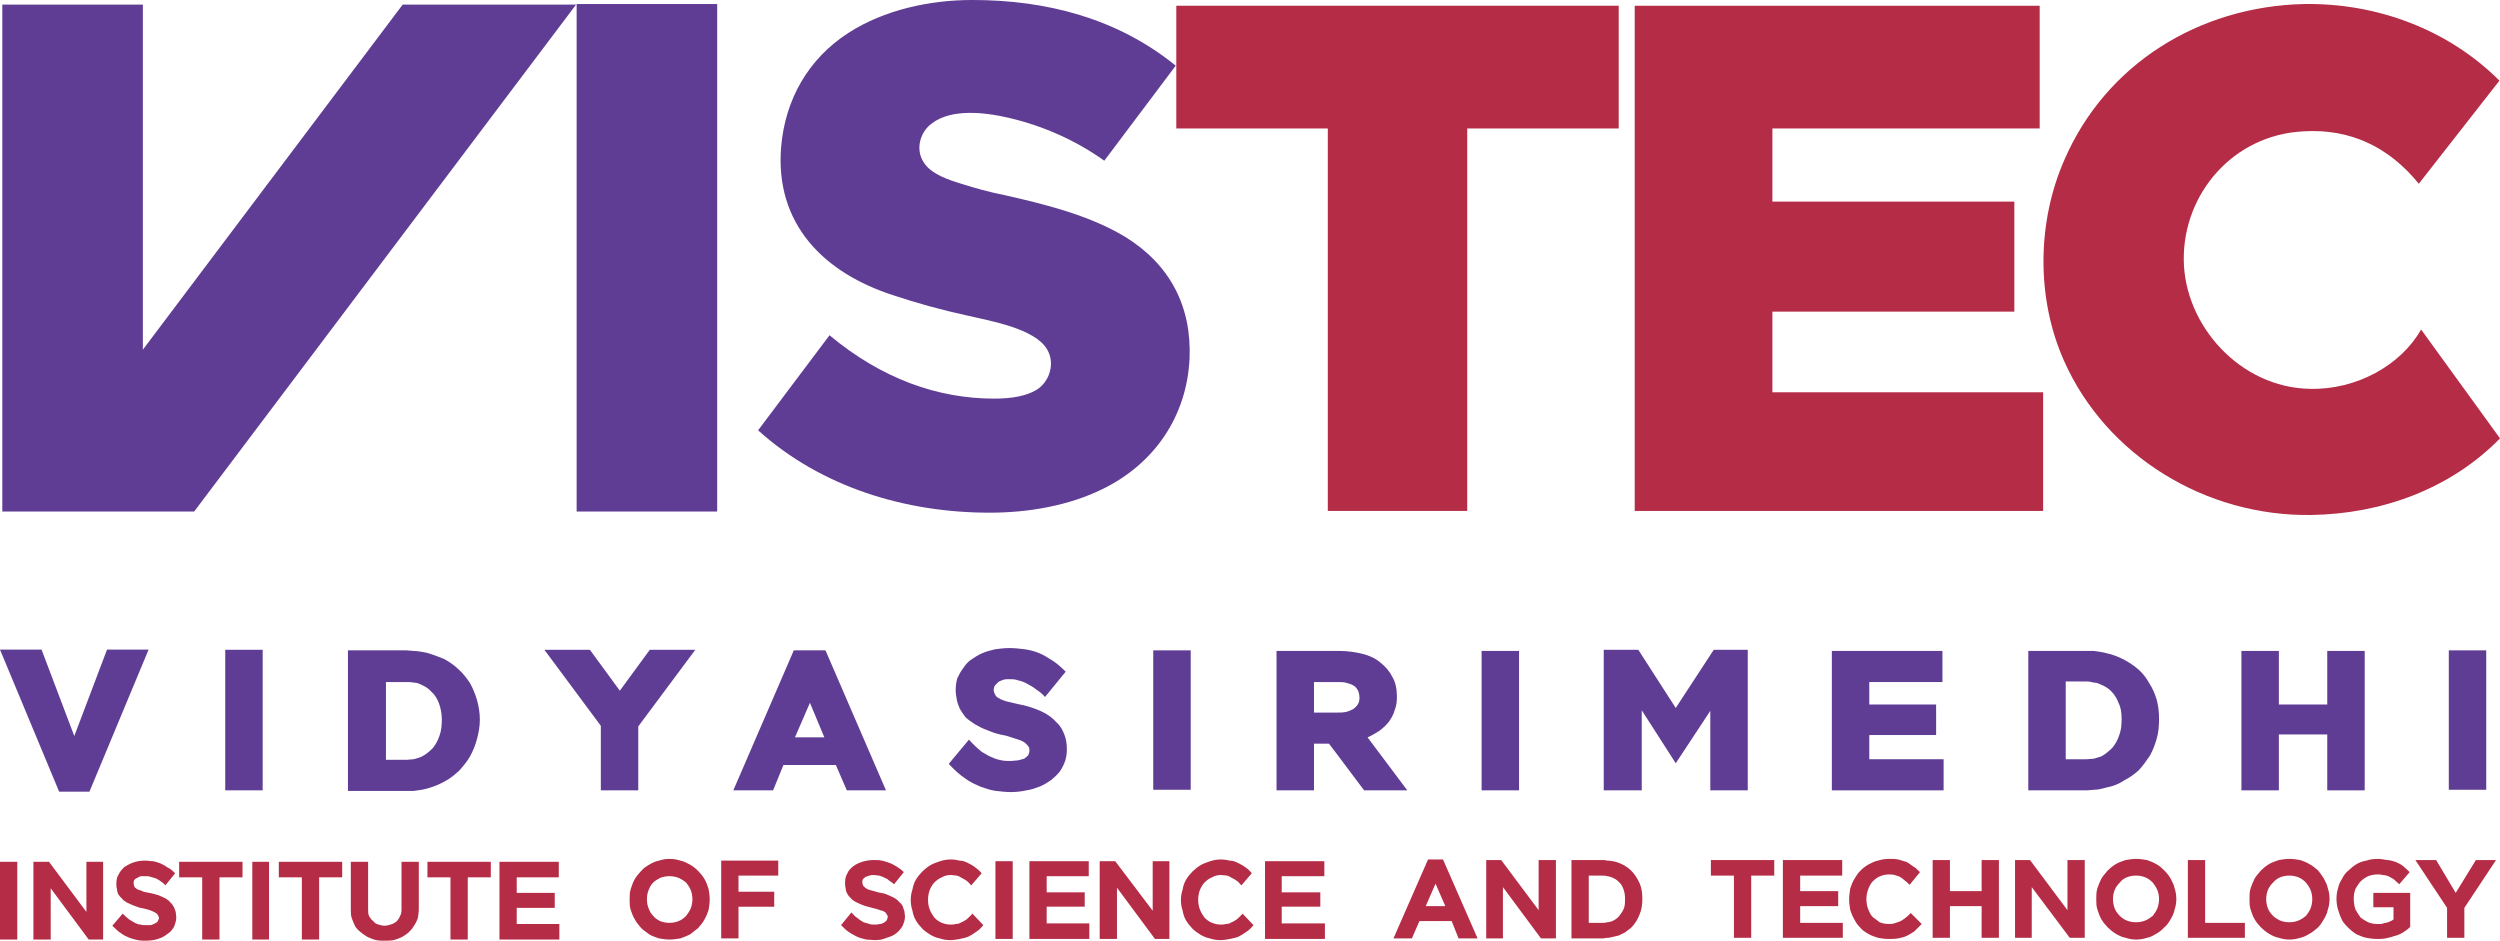 <?xml version="1.0" encoding="UTF-8"?>
<!DOCTYPE svg PUBLIC "-//W3C//DTD SVG 1.1//EN" "http://www.w3.org/Graphics/SVG/1.1/DTD/svg11.dtd">
<svg version="1.1" xmlns="http://www.w3.org/2000/svg" xmlns:xlink="http://www.w3.org/1999/xlink" x="0" y="0" width="305.972" height="115.131" viewBox="0, 0, 305.972, 115.131">
  <defs>
    <clipPath id="Clip_1">
      <path d="M305.972,0 L305.972,115.131 L-0,115.131 L-0,0 L305.972,0 z"/>
    </clipPath>
  </defs>
  <g id="Layer_1">
    <g>
      <path d="M32.149,96.728 L27.567,96.728 L27.567,79.526 L32.149,79.526 z" fill="#603D94"/>
      <path d="M145.729,96.658 L141.145,96.658 L141.145,79.596 L145.729,79.596 z" fill="#603D94"/>
    </g>
    <g clip-path="url(#Clip_1)">
      <path d="M123.732,96.941 C123.098,96.941 122.533,96.87 121.899,96.799 C121.265,96.728 120.701,96.517 120.066,96.306 C119.431,96.023 118.727,95.741 118.092,95.248 C117.457,94.826 116.752,94.19 116.118,93.486 L118.586,90.524 C119.15,91.16 119.714,91.653 120.137,92.005 C120.63,92.288 121.053,92.569 121.475,92.711 C121.899,92.922 122.252,92.992 122.604,93.062 C122.957,93.133 123.309,93.133 123.662,93.133 C124.014,93.133 124.296,93.062 124.577,93.062 C124.86,92.992 125.141,92.922 125.354,92.851 C125.565,92.711 125.706,92.569 125.847,92.429 C125.918,92.288 125.988,92.075 125.988,91.864 C125.988,91.724 125.988,91.582 125.918,91.441 C125.847,91.3 125.706,91.16 125.565,91.018 C125.354,90.806 125.071,90.666 124.649,90.524 C124.226,90.384 123.732,90.243 123.098,90.031 C122.252,89.89 121.547,89.679 120.912,89.396 C120.278,89.186 119.784,88.903 119.291,88.622 C118.867,88.339 118.445,88.058 118.163,87.776 C117.88,87.422 117.669,87.071 117.457,86.718 C117.316,86.365 117.175,86.013 117.105,85.66 C117.034,85.237 116.964,84.884 116.964,84.462 C116.964,83.898 117.034,83.475 117.175,82.981 C117.387,82.558 117.598,82.134 117.88,81.783 C118.163,81.36 118.445,81.007 118.867,80.724 C119.291,80.442 119.714,80.16 120.207,79.949 C120.701,79.738 121.194,79.596 121.829,79.456 C122.393,79.385 122.957,79.315 123.59,79.315 C124.155,79.315 124.79,79.385 125.354,79.456 C125.918,79.526 126.482,79.667 127.046,79.879 C127.61,80.09 128.173,80.442 128.737,80.796 C129.301,81.147 129.866,81.641 130.43,82.205 L127.892,85.307 C127.61,84.955 127.257,84.673 126.834,84.391 C126.482,84.109 126.128,83.898 125.706,83.685 C125.354,83.475 124.931,83.334 124.577,83.262 C124.226,83.122 123.874,83.122 123.52,83.122 C123.309,83.122 123.026,83.122 122.816,83.192 C122.604,83.262 122.393,83.334 122.181,83.475 C122.039,83.616 121.899,83.756 121.758,83.898 C121.688,84.038 121.617,84.249 121.617,84.462 C121.617,84.602 121.688,84.813 121.758,84.955 C121.829,85.095 121.899,85.237 122.111,85.378 C122.322,85.519 122.604,85.66 123.026,85.801 C123.38,85.871 123.874,86.013 124.508,86.153 C125.706,86.365 126.692,86.718 127.469,87.071 C128.243,87.422 128.879,87.916 129.301,88.409 C129.794,88.832 130.077,89.396 130.288,89.96 C130.5,90.524 130.571,91.088 130.571,91.724 C130.571,92.217 130.5,92.711 130.359,93.133 C130.218,93.556 130.007,93.98 129.725,94.402 C129.443,94.755 129.09,95.107 128.667,95.459 C128.243,95.741 127.821,96.023 127.328,96.235 C126.764,96.447 126.2,96.658 125.635,96.728 C125.001,96.87 124.367,96.941 123.732,96.941" fill="#603D94"/>
      <path d="M99.127,93.626 L95.884,93.626 L94.615,96.729 L89.75,96.729 L97.152,79.597 L99.127,79.597 L99.127,86.013 L97.294,90.243 L99.127,90.243 z M102.299,93.626 L99.127,93.626 L99.127,90.243 L100.89,90.243 L99.127,86.013 L99.127,79.597 L101.031,79.597 L108.433,96.729 L103.639,96.729 z" fill="#603D94"/>
      <path d="M42.584,79.596 L49.775,79.596 C50.057,79.596 50.339,79.667 50.621,79.667 L50.621,83.545 C50.339,83.475 50.057,83.475 49.775,83.475 L47.237,83.475 L47.237,92.992 L49.775,92.992 C50.057,92.992 50.339,92.921 50.621,92.921 L50.621,96.799 L49.775,96.799 L42.584,96.799 z M50.621,79.667 C51.185,79.667 51.679,79.809 52.172,79.879 C52.948,80.09 53.653,80.373 54.358,80.654 C54.992,81.006 55.626,81.43 56.119,81.924 C56.683,82.417 57.107,82.982 57.53,83.615 C57.883,84.25 58.165,84.956 58.376,85.66 C58.588,86.435 58.728,87.211 58.728,88.058 C58.728,88.903 58.588,89.679 58.376,90.454 C58.165,91.23 57.883,91.935 57.53,92.569 C57.177,93.203 56.683,93.768 56.191,94.332 C55.626,94.826 55.063,95.319 54.358,95.671 C53.723,96.023 53.017,96.305 52.243,96.517 C51.749,96.658 51.185,96.728 50.621,96.799 L50.621,92.921 C50.973,92.851 51.256,92.711 51.538,92.639 C52.102,92.357 52.524,92.005 52.948,91.582 C53.3,91.16 53.581,90.666 53.794,90.031 C54.005,89.467 54.075,88.762 54.075,88.058 C54.075,87.352 53.935,86.647 53.723,86.084 C53.512,85.52 53.23,85.026 52.807,84.674 C52.454,84.25 51.961,83.969 51.466,83.756 C51.185,83.615 50.903,83.545 50.621,83.545 z" fill="#603D94"/>
      <path d="M185.915,96.728 L181.332,96.728 L181.332,79.667 L185.915,79.667 z" fill="#603D94"/>
      <path d="M156.233,79.667 L163.565,79.667 L163.565,83.475 L160.817,83.475 L160.817,87.211 L163.565,87.211 L163.565,92.217 L162.65,91.018 L160.817,91.018 L160.817,96.729 L156.233,96.729 z M163.565,79.667 L163.919,79.667 C164.905,79.667 165.892,79.809 166.739,80.019 C167.584,80.231 168.361,80.584 168.925,81.076 C169.558,81.571 170.052,82.135 170.405,82.84 C170.827,83.545 170.969,84.391 170.969,85.307 C170.969,85.871 170.899,86.435 170.686,86.929 C170.545,87.493 170.263,87.916 169.982,88.338 C169.63,88.762 169.276,89.114 168.783,89.467 C168.361,89.749 167.867,90.031 167.374,90.243 L172.237,96.729 L166.95,96.729 L163.565,92.217 L163.565,87.211 C163.988,87.211 164.341,87.211 164.694,87.14 C165.046,87.071 165.329,86.929 165.61,86.787 C165.822,86.647 166.033,86.435 166.174,86.224 C166.316,86.012 166.386,85.729 166.386,85.378 C166.386,85.096 166.316,84.814 166.246,84.602 C166.104,84.32 165.963,84.109 165.752,83.969 C165.54,83.827 165.258,83.686 164.905,83.615 C164.552,83.475 164.201,83.475 163.778,83.475 L163.565,83.475 z" fill="#603D94"/>
      <path d="M200.932,86.929 L200.932,96.729 L196.279,96.729 L196.279,79.525 L200.509,79.525 L205.092,86.647 L209.745,79.525 L213.905,79.525 L213.905,96.729 L209.322,96.729 L209.322,86.999 L205.092,93.415 z" fill="#603D94"/>
      <path d="M248.24,79.667 L255.431,79.667 L256.276,79.667 L256.276,83.545 C255.995,83.475 255.712,83.404 255.359,83.404 L252.822,83.404 L252.822,92.922 L255.359,92.922 C255.712,92.922 255.995,92.851 256.276,92.851 L256.276,96.658 C255.995,96.658 255.712,96.729 255.431,96.729 L248.24,96.729 z M256.276,79.667 C256.769,79.738 257.333,79.809 257.827,79.949 C258.533,80.09 259.237,80.373 259.942,80.725 C260.578,81.076 261.142,81.431 261.706,81.924 C262.27,82.418 262.693,82.982 263.044,83.615 C263.468,84.25 263.75,84.955 263.962,85.66 C264.172,86.435 264.244,87.211 264.244,88.057 C264.244,88.831 264.172,89.679 263.962,90.383 C263.75,91.159 263.468,91.864 263.115,92.499 C262.693,93.133 262.27,93.697 261.775,94.261 C261.212,94.755 260.648,95.178 259.942,95.53 C259.309,95.953 258.603,96.235 257.827,96.376 C257.333,96.517 256.769,96.658 256.276,96.658 L256.276,92.851 C256.559,92.782 256.91,92.64 257.193,92.569 C257.686,92.288 258.11,91.935 258.533,91.512 C258.885,91.088 259.168,90.595 259.378,89.96 C259.591,89.396 259.661,88.762 259.661,88.057 C259.661,87.28 259.591,86.647 259.309,86.084 C259.097,85.52 258.814,85.026 258.391,84.602 C258.039,84.25 257.616,83.969 257.052,83.756 C256.769,83.615 256.559,83.545 256.276,83.545 z" fill="#603D94"/>
      <path d="M224.198,79.667 L237.734,79.667 L237.734,83.475 L228.78,83.475 L228.78,86.224 L236.959,86.224 L236.959,89.96 L228.78,89.96 L228.78,92.922 L237.876,92.922 L237.876,96.729 L224.198,96.729 z" fill="#603D94"/>
      <path d="M304.288,96.658 L299.706,96.658 L299.706,79.596 L304.288,79.596 z" fill="#603D94"/>
      <path d="M274.325,79.667 L278.908,79.667 L278.908,86.224 L284.83,86.224 L284.83,79.667 L289.412,79.667 L289.412,96.729 L284.83,96.729 L284.83,89.889 L278.908,89.889 L278.908,96.729 L274.325,96.729 z" fill="#603D94"/>
      <path d="M79.527,79.526 L85.096,79.526 L78.118,88.902 L78.118,96.728 L73.535,96.728 L73.535,88.832 L66.625,79.526 L72.194,79.526 L75.861,84.532 z" fill="#603D94"/>
      <path d="M61.127,105.471 L68.388,105.471 L68.388,107.374 L63.241,107.374 L63.241,109.279 L67.894,109.279 L67.894,111.112 L63.241,111.112 L63.241,113.085 L68.458,113.085 L68.458,114.989 L61.127,114.989 z M55.133,107.374 L52.314,107.374 L52.314,105.471 L60.069,105.471 L60.069,107.374 L57.248,107.374 L57.248,114.989 L55.133,114.989 z M47.097,115.13 C46.744,115.13 46.391,115.13 46.039,115.06 C45.686,114.989 45.404,114.847 45.052,114.707 C44.769,114.566 44.488,114.354 44.205,114.142 C43.924,113.932 43.712,113.719 43.501,113.438 C43.359,113.156 43.218,112.803 43.077,112.451 C42.937,112.099 42.937,111.745 42.937,111.323 L42.937,105.471 L45.052,105.471 L45.052,111.252 C45.052,111.605 45.052,111.887 45.193,112.168 C45.333,112.381 45.475,112.591 45.686,112.732 C45.827,112.945 46.039,113.085 46.32,113.156 C46.533,113.226 46.814,113.296 47.097,113.296 C47.307,113.296 47.59,113.226 47.802,113.156 C48.084,113.085 48.295,112.945 48.506,112.803 C48.717,112.591 48.858,112.381 48.929,112.168 C49.07,111.958 49.141,111.675 49.141,111.323 L49.141,105.471 L51.256,105.471 L51.256,111.252 C51.256,111.675 51.186,112.099 51.114,112.451 C50.973,112.803 50.832,113.085 50.621,113.367 C50.48,113.65 50.199,113.932 49.986,114.142 C49.705,114.354 49.422,114.566 49.141,114.707 C48.788,114.847 48.506,114.989 48.154,115.06 C47.802,115.13 47.448,115.13 47.097,115.13 M36.943,107.374 L34.124,107.374 L34.124,105.471 L41.879,105.471 L41.879,107.374 L39.058,107.374 L39.058,114.989 L36.943,114.989 z M30.88,105.471 L32.925,105.471 L32.925,114.989 L30.88,114.989 z M24.747,107.374 L21.926,107.374 L21.926,105.471 L29.682,105.471 L29.682,107.374 L26.862,107.374 L26.862,114.989 L24.747,114.989 z M17.837,115.13 C17.556,115.13 17.204,115.13 16.85,115.06 C16.569,114.989 16.216,114.918 15.863,114.777 C15.512,114.636 15.158,114.496 14.806,114.214 C14.454,114.002 14.102,113.65 13.748,113.296 L15.018,111.816 C15.299,112.099 15.512,112.309 15.793,112.522 C16.005,112.663 16.286,112.803 16.499,112.945 C16.78,113.085 16.992,113.156 17.204,113.156 C17.414,113.226 17.626,113.226 17.837,113.226 L18.472,113.226 C18.683,113.156 18.824,113.085 18.965,113.015 C19.107,112.945 19.247,112.874 19.318,112.732 C19.388,112.591 19.459,112.451 19.459,112.309 C19.459,112.309 19.459,112.239 19.388,112.168 C19.388,112.099 19.388,112.027 19.318,112.027 C19.318,111.958 19.247,111.887 19.177,111.816 C19.107,111.745 18.965,111.675 18.824,111.605 C18.683,111.534 18.543,111.464 18.331,111.394 C18.12,111.323 17.837,111.252 17.556,111.181 C17.063,111.112 16.71,110.971 16.357,110.83 C16.005,110.688 15.722,110.548 15.441,110.407 C15.229,110.265 15.018,110.124 14.877,109.913 C14.665,109.772 14.594,109.561 14.454,109.42 C14.384,109.207 14.312,108.997 14.312,108.785 C14.242,108.573 14.242,108.362 14.242,108.15 C14.242,107.728 14.312,107.305 14.524,107.022 C14.665,106.67 14.948,106.388 15.229,106.105 C15.581,105.895 15.935,105.683 16.357,105.541 C16.78,105.401 17.273,105.33 17.767,105.33 C18.12,105.33 18.401,105.401 18.755,105.401 C19.037,105.471 19.318,105.541 19.671,105.683 C19.952,105.823 20.234,105.964 20.516,106.177 C20.869,106.318 21.152,106.599 21.433,106.881 L20.234,108.362 C20.094,108.15 19.882,108.01 19.671,107.869 C19.53,107.728 19.318,107.656 19.107,107.515 C18.895,107.446 18.614,107.374 18.401,107.305 C18.19,107.234 17.979,107.234 17.767,107.234 L17.204,107.234 C17.063,107.305 16.921,107.374 16.78,107.446 C16.639,107.515 16.499,107.586 16.428,107.728 C16.357,107.798 16.357,107.939 16.357,108.079 C16.357,108.221 16.357,108.292 16.428,108.432 C16.428,108.503 16.499,108.643 16.639,108.715 C16.78,108.856 16.992,108.925 17.273,108.997 C17.486,109.137 17.837,109.207 18.261,109.279 C18.683,109.349 19.107,109.489 19.388,109.561 C19.741,109.701 20.023,109.843 20.306,109.983 C20.516,110.124 20.728,110.265 20.869,110.476 C21.081,110.617 21.152,110.83 21.292,111.04 C21.363,111.181 21.433,111.394 21.503,111.605 C21.503,111.816 21.574,112.027 21.574,112.309 C21.574,112.663 21.433,113.085 21.292,113.438 C21.081,113.79 20.869,114.073 20.516,114.283 C20.165,114.566 19.812,114.777 19.318,114.918 C18.895,115.06 18.401,115.13 17.837,115.13 M4.09,105.471 L5.993,105.471 L10.575,111.605 L10.575,105.471 L12.62,105.471 L12.62,114.989 L10.858,114.989 L6.205,108.715 L6.205,114.989 L4.09,114.989 z M0,105.471 L2.115,105.471 L2.115,114.989 L0,114.989 z" fill="#B52C46"/>
      <path d="M77.06,110.054 C77.06,109.63 77.06,109.208 77.202,108.785 C77.342,108.362 77.483,107.939 77.694,107.585 C77.905,107.234 78.188,106.881 78.469,106.599 C78.753,106.247 79.104,106.035 79.456,105.824 C79.81,105.612 80.232,105.401 80.655,105.33 C81.078,105.189 81.501,105.119 81.924,105.119 L81.924,107.234 C81.571,107.234 81.149,107.304 80.796,107.445 C80.513,107.585 80.162,107.798 79.95,108.009 C79.668,108.291 79.527,108.572 79.386,108.926 C79.245,109.278 79.175,109.63 79.175,110.054 C79.175,110.477 79.245,110.829 79.386,111.181 C79.527,111.534 79.668,111.816 79.95,112.098 C80.162,112.38 80.513,112.592 80.796,112.732 C81.149,112.874 81.571,112.945 81.924,112.945 L81.924,114.989 C81.501,114.989 81.078,114.919 80.655,114.848 C80.232,114.707 79.81,114.566 79.456,114.355 C79.104,114.073 78.753,113.861 78.469,113.579 C78.188,113.226 77.905,112.945 77.694,112.522 C77.483,112.168 77.342,111.816 77.202,111.393 C77.06,110.971 77.06,110.547 77.06,110.054 M88.268,105.33 L95.249,105.33 L95.249,107.163 L90.384,107.163 L90.384,109.136 L94.756,109.136 L94.756,110.971 L90.384,110.971 L90.384,114.848 L88.268,114.848 z M81.924,105.119 C82.418,105.119 82.841,105.189 83.264,105.33 C83.687,105.401 84.039,105.612 84.463,105.824 C84.815,106.035 85.097,106.247 85.449,106.599 C85.73,106.881 86.014,107.234 86.224,107.585 C86.436,107.939 86.577,108.362 86.717,108.785 C86.789,109.208 86.859,109.63 86.859,110.054 C86.859,110.547 86.789,110.971 86.717,111.393 C86.577,111.816 86.436,112.168 86.224,112.522 C86.014,112.945 85.73,113.226 85.449,113.579 C85.097,113.861 84.815,114.073 84.463,114.355 C84.039,114.566 83.687,114.707 83.264,114.848 C82.841,114.919 82.418,114.989 81.924,114.989 L81.924,112.945 C82.347,112.945 82.7,112.874 83.052,112.732 C83.405,112.592 83.687,112.38 83.969,112.098 C84.179,111.816 84.392,111.534 84.533,111.181 C84.673,110.829 84.744,110.477 84.744,110.054 C84.744,109.63 84.673,109.278 84.533,108.926 C84.392,108.572 84.179,108.291 83.969,108.009 C83.687,107.798 83.405,107.585 83.052,107.445 C82.7,107.304 82.347,107.234 81.924,107.234 z" fill="#B52C46"/>
      <path d="M175.693,112.732 L173.718,112.732 L172.801,114.847 L170.545,114.847 L174.775,105.19 L175.693,105.19 L175.693,108.15 L174.493,110.9 L175.693,110.9 z M181.897,105.26 L183.729,105.26 L188.312,111.394 L188.312,105.26 L190.427,105.26 L190.427,114.847 L188.595,114.847 L183.942,108.573 L183.942,114.847 L181.897,114.847 z M196.702,105.33 L196.702,107.234 C196.49,107.164 196.35,107.164 196.138,107.164 L194.446,107.164 L194.446,112.945 L196.138,112.945 C196.35,112.945 196.49,112.945 196.702,112.874 L196.702,114.777 C196.49,114.777 196.35,114.847 196.208,114.847 L192.33,114.847 L192.33,105.26 L196.208,105.26 C196.35,105.26 196.49,105.26 196.702,105.33 M176.609,105.19 L180.84,114.847 L178.512,114.847 L177.667,112.732 L175.693,112.732 L175.693,110.9 L176.891,110.9 L175.693,108.15 L175.693,105.19 z M196.702,114.777 L196.702,112.874 C196.914,112.874 197.125,112.803 197.337,112.732 C197.619,112.591 197.972,112.381 198.182,112.099 C198.395,111.816 198.605,111.534 198.746,111.181 C198.887,110.83 198.887,110.407 198.887,109.983 C198.887,109.561 198.817,109.137 198.676,108.785 C198.535,108.432 198.395,108.15 198.113,107.938 C197.901,107.656 197.548,107.515 197.266,107.374 C197.054,107.305 196.844,107.234 196.702,107.234 L196.702,105.33 C197.266,105.33 197.83,105.471 198.323,105.683 C198.959,105.964 199.452,106.318 199.874,106.811 C200.228,107.234 200.51,107.728 200.721,108.221 C200.932,108.785 201.003,109.349 201.003,109.983 C201.003,110.688 200.932,111.323 200.65,111.958 C200.438,112.522 200.086,113.085 199.663,113.509 C199.452,113.719 199.17,113.86 198.959,114.073 C198.676,114.214 198.395,114.354 198.113,114.496 C197.83,114.566 197.548,114.636 197.195,114.707 C197.054,114.777 196.844,114.777 196.702,114.777" fill="#B52C46"/>
      <path d="M154.824,105.401 L162.085,105.401 L162.085,107.234 L156.868,107.234 L156.868,109.208 L161.592,109.208 L161.592,110.97 L156.868,110.97 L156.868,113.015 L162.156,113.015 L162.156,114.919 L154.824,114.919 z M149.395,115.06 C148.902,115.06 148.479,114.989 148.056,114.847 C147.632,114.777 147.209,114.566 146.856,114.355 C146.504,114.143 146.222,113.932 145.94,113.65 C145.658,113.368 145.376,113.015 145.165,112.662 C144.953,112.31 144.811,111.887 144.742,111.464 C144.602,111.041 144.53,110.617 144.53,110.123 C144.53,109.701 144.602,109.278 144.742,108.855 C144.811,108.432 144.953,108.009 145.165,107.657 C145.376,107.304 145.658,106.952 145.94,106.67 C146.222,106.388 146.575,106.106 146.927,105.894 C147.28,105.683 147.704,105.542 148.126,105.401 C148.549,105.26 148.971,105.189 149.465,105.189 C149.818,105.189 150.241,105.26 150.522,105.33 C150.876,105.33 151.228,105.47 151.509,105.612 C151.792,105.753 152.073,105.894 152.356,106.106 C152.709,106.318 152.92,106.528 153.202,106.881 L151.933,108.362 C151.722,108.15 151.58,107.939 151.369,107.798 C151.158,107.657 150.946,107.515 150.735,107.445 C150.594,107.304 150.382,107.234 150.171,107.163 C149.958,107.163 149.677,107.093 149.465,107.093 C149.043,107.093 148.69,107.163 148.338,107.375 C147.985,107.515 147.704,107.727 147.42,108.009 C147.209,108.221 146.998,108.572 146.856,108.926 C146.716,109.278 146.645,109.701 146.645,110.123 C146.645,110.547 146.716,110.97 146.856,111.323 C146.998,111.674 147.209,112.028 147.42,112.31 C147.704,112.592 147.985,112.804 148.338,112.945 C148.69,113.086 149.043,113.156 149.395,113.156 C149.607,113.156 149.818,113.156 150.03,113.086 C150.313,113.086 150.522,113.015 150.735,112.874 C150.946,112.804 151.158,112.662 151.369,112.521 C151.58,112.31 151.864,112.098 152.073,111.816 L153.415,113.226 C153.131,113.579 152.85,113.861 152.497,114.073 C152.215,114.283 151.864,114.496 151.58,114.637 C151.228,114.777 150.876,114.847 150.522,114.919 C150.171,114.989 149.748,115.06 149.395,115.06 M134.59,105.401 L136.492,105.401 L141.076,111.464 L141.076,105.401 L143.12,105.401 L143.12,114.919 L141.358,114.919 L136.705,108.644 L136.705,114.919 L134.59,114.919 z M125.988,105.401 L133.25,105.401 L133.25,107.234 L128.103,107.234 L128.103,109.208 L132.757,109.208 L132.757,110.97 L128.103,110.97 L128.103,113.015 L133.321,113.015 L133.321,114.919 L125.988,114.919 z M121.829,105.401 L123.944,105.401 L123.944,114.919 L121.829,114.919 z M116.328,115.06 C115.836,115.06 115.413,114.989 114.99,114.847 C114.567,114.777 114.144,114.566 113.791,114.355 C113.439,114.143 113.156,113.932 112.875,113.65 C112.593,113.368 112.311,113.015 112.099,112.662 C111.888,112.31 111.747,111.887 111.676,111.464 C111.535,111.041 111.465,110.617 111.465,110.123 C111.465,109.701 111.535,109.278 111.676,108.855 C111.747,108.432 111.888,108.009 112.099,107.657 C112.311,107.304 112.593,106.952 112.875,106.67 C113.156,106.388 113.51,106.106 113.862,105.894 C114.213,105.683 114.637,105.542 115.061,105.401 C115.483,105.26 115.906,105.189 116.4,105.189 C116.752,105.189 117.175,105.26 117.457,105.33 C117.809,105.33 118.163,105.47 118.445,105.612 C118.727,105.753 119.009,105.894 119.291,106.106 C119.573,106.318 119.855,106.528 120.137,106.881 L118.867,108.362 C118.656,108.15 118.515,107.939 118.304,107.798 C118.092,107.657 117.88,107.515 117.669,107.445 C117.528,107.304 117.316,107.234 117.105,107.163 C116.893,107.163 116.612,107.093 116.4,107.093 C115.977,107.093 115.624,107.163 115.271,107.375 C114.919,107.515 114.637,107.727 114.355,108.009 C114.144,108.221 113.932,108.572 113.791,108.926 C113.65,109.278 113.58,109.701 113.58,110.123 C113.58,110.547 113.65,110.97 113.791,111.323 C113.932,111.674 114.144,112.028 114.355,112.31 C114.637,112.592 114.919,112.804 115.271,112.945 C115.624,113.086 115.977,113.156 116.328,113.156 C116.541,113.156 116.752,113.156 116.964,113.086 C117.246,113.086 117.457,113.015 117.669,112.874 C117.88,112.804 118.092,112.662 118.304,112.521 C118.515,112.31 118.797,112.098 119.009,111.816 L120.348,113.226 C120.066,113.579 119.784,113.861 119.431,114.073 C119.15,114.283 118.797,114.496 118.515,114.637 C118.163,114.777 117.809,114.847 117.457,114.919 C117.105,114.989 116.682,115.06 116.328,115.06 M107.023,115.06 C106.741,115.06 106.389,114.989 106.036,114.989 C105.754,114.919 105.401,114.847 105.049,114.707 C104.698,114.566 104.343,114.355 103.992,114.143 C103.64,113.932 103.287,113.579 102.934,113.226 L104.203,111.674 C104.485,111.957 104.698,112.239 104.979,112.38 C105.19,112.592 105.472,112.732 105.684,112.874 C105.966,112.945 106.177,113.015 106.389,113.086 C106.6,113.156 106.812,113.156 107.023,113.156 C107.235,113.156 107.445,113.156 107.658,113.086 C107.869,113.086 108.009,113.015 108.151,112.945 C108.292,112.874 108.433,112.732 108.503,112.662 C108.574,112.521 108.645,112.38 108.645,112.239 L108.645,112.098 C108.574,112.028 108.574,111.957 108.503,111.887 C108.503,111.816 108.433,111.745 108.363,111.674 C108.292,111.605 108.151,111.534 108.009,111.464 C107.869,111.464 107.728,111.393 107.516,111.323 C107.305,111.252 107.023,111.181 106.741,111.111 C106.249,110.97 105.894,110.9 105.543,110.759 C105.19,110.617 104.907,110.477 104.626,110.336 C104.415,110.195 104.203,110.054 104.062,109.842 C103.85,109.701 103.78,109.49 103.64,109.278 C103.569,109.136 103.498,108.926 103.498,108.714 C103.428,108.503 103.428,108.221 103.428,108.009 C103.428,107.585 103.498,107.234 103.71,106.881 C103.85,106.528 104.133,106.247 104.415,106.034 C104.767,105.753 105.12,105.612 105.543,105.47 C105.966,105.33 106.458,105.26 106.952,105.26 C107.305,105.26 107.587,105.26 107.94,105.33 C108.222,105.401 108.503,105.47 108.856,105.612 C109.138,105.683 109.42,105.894 109.702,106.034 C110.054,106.247 110.337,106.457 110.618,106.74 L109.42,108.221 C109.279,108.079 109.067,107.939 108.856,107.798 C108.715,107.657 108.503,107.515 108.292,107.445 C108.081,107.304 107.8,107.234 107.587,107.163 C107.376,107.163 107.164,107.093 106.952,107.093 C106.741,107.093 106.6,107.093 106.389,107.163 C106.249,107.234 106.107,107.234 105.966,107.304 C105.825,107.375 105.754,107.515 105.613,107.585 C105.543,107.727 105.543,107.798 105.543,107.939 C105.543,108.079 105.543,108.221 105.613,108.291 C105.613,108.432 105.754,108.503 105.894,108.644 C105.966,108.714 106.177,108.855 106.458,108.926 C106.671,108.996 107.023,109.066 107.445,109.208 C107.869,109.278 108.292,109.349 108.574,109.49 C108.927,109.63 109.209,109.772 109.491,109.913 C109.702,110.054 109.914,110.195 110.054,110.406 C110.266,110.547 110.407,110.759 110.478,110.9 C110.547,111.111 110.618,111.323 110.689,111.534 C110.689,111.745 110.76,111.957 110.76,112.168 C110.76,112.592 110.618,112.945 110.478,113.296 C110.266,113.65 110.054,113.932 109.702,114.214 C109.351,114.496 108.996,114.637 108.503,114.777 C108.081,114.989 107.587,115.06 107.023,115.06" fill="#B52C46"/>
      <path d="M246.618,105.26 L248.45,105.26 L253.034,111.394 L253.034,105.26 L255.149,105.26 L255.149,114.777 L253.316,114.777 L248.662,108.573 L248.662,114.777 L246.618,114.777 z M236.535,105.26 L238.65,105.26 L238.65,109.066 L242.529,109.066 L242.529,105.26 L244.644,105.26 L244.644,114.777 L242.529,114.777 L242.529,110.9 L238.65,110.9 L238.65,114.777 L236.535,114.777 z M231.107,114.918 C230.684,114.918 230.261,114.848 229.837,114.777 C229.415,114.636 228.992,114.496 228.64,114.284 C228.286,114.073 227.935,113.861 227.653,113.509 C227.371,113.226 227.159,112.945 226.948,112.522 C226.735,112.168 226.595,111.816 226.454,111.394 C226.384,110.971 226.313,110.547 226.313,110.054 C226.313,109.63 226.384,109.137 226.454,108.714 C226.595,108.292 226.735,107.938 226.948,107.586 C227.159,107.234 227.371,106.881 227.653,106.599 C228.005,106.247 228.286,106.035 228.64,105.823 C229.063,105.612 229.415,105.401 229.837,105.33 C230.261,105.19 230.755,105.118 231.178,105.118 C231.601,105.118 231.952,105.118 232.306,105.19 C232.658,105.26 232.939,105.401 233.293,105.471 C233.575,105.612 233.857,105.823 234.139,106.035 C234.421,106.177 234.703,106.458 234.984,106.741 L233.716,108.292 C233.503,108.079 233.293,107.869 233.081,107.728 C232.939,107.586 232.729,107.445 232.517,107.305 C232.306,107.234 232.094,107.163 231.882,107.092 C231.671,107.022 231.46,107.022 231.178,107.022 C230.824,107.022 230.473,107.092 230.12,107.234 C229.768,107.374 229.486,107.586 229.204,107.869 C228.922,108.15 228.78,108.503 228.64,108.856 C228.499,109.207 228.428,109.63 228.428,110.054 C228.428,110.476 228.499,110.9 228.64,111.252 C228.78,111.604 228.922,111.958 229.204,112.239 C229.486,112.451 229.768,112.663 230.05,112.874 C230.401,113.016 230.755,113.085 231.178,113.085 C231.388,113.085 231.601,113.085 231.812,113.016 L232.446,112.803 C232.658,112.733 232.87,112.592 233.152,112.38 C233.363,112.239 233.575,112.027 233.857,111.745 L235.197,113.085 C234.844,113.439 234.561,113.72 234.28,114.003 C233.926,114.214 233.645,114.425 233.293,114.567 C233.011,114.707 232.658,114.777 232.306,114.848 C231.882,114.918 231.53,114.918 231.107,114.918 M218.205,105.26 L225.467,105.26 L225.467,107.163 L220.321,107.163 L220.321,109.066 L224.974,109.066 L224.974,110.9 L220.321,110.9 L220.321,112.945 L225.538,112.945 L225.538,114.777 L218.205,114.777 z M261.422,105.118 L261.422,107.163 C260.999,107.163 260.648,107.234 260.295,107.374 C259.942,107.515 259.661,107.728 259.449,108.01 C259.167,108.292 258.956,108.573 258.814,108.925 C258.674,109.279 258.603,109.63 258.603,110.054 C258.603,110.407 258.674,110.829 258.814,111.181 C258.956,111.534 259.167,111.816 259.449,112.098 C259.661,112.309 259.942,112.522 260.295,112.663 C260.648,112.803 260.999,112.874 261.422,112.874 L261.422,114.99 C260.999,114.99 260.577,114.918 260.154,114.777 C259.731,114.707 259.308,114.496 258.956,114.284 C258.603,114.073 258.251,113.79 257.969,113.509 C257.687,113.226 257.405,112.874 257.193,112.522 C256.982,112.168 256.84,111.745 256.7,111.322 C256.559,110.9 256.559,110.476 256.559,110.054 C256.559,109.561 256.559,109.137 256.7,108.714 C256.84,108.292 256.982,107.938 257.193,107.515 C257.405,107.163 257.687,106.881 257.969,106.528 C258.251,106.247 258.603,105.964 258.956,105.754 C259.308,105.541 259.731,105.401 260.154,105.26 C260.577,105.19 260.999,105.118 261.422,105.118 M212.212,107.163 L209.393,107.163 L209.393,105.26 L217.148,105.26 L217.148,107.163 L214.327,107.163 L214.327,114.777 L212.212,114.777 z M267.769,105.26 L269.884,105.26 L269.884,112.945 L274.748,112.945 L274.748,114.777 L267.769,114.777 z M261.422,114.99 L261.422,112.874 C261.846,112.874 262.199,112.803 262.55,112.663 C262.904,112.522 263.186,112.309 263.468,112.098 C263.679,111.816 263.891,111.534 264.031,111.181 C264.173,110.829 264.243,110.407 264.243,110.054 C264.243,109.63 264.173,109.279 264.031,108.925 C263.891,108.573 263.679,108.292 263.468,108.01 C263.186,107.728 262.904,107.515 262.55,107.374 C262.199,107.234 261.846,107.163 261.422,107.163 L261.422,105.118 C261.916,105.118 262.34,105.19 262.763,105.26 C263.186,105.401 263.537,105.541 263.891,105.754 C264.314,105.964 264.595,106.247 264.878,106.528 C265.231,106.881 265.442,107.163 265.653,107.515 C265.865,107.938 266.076,108.292 266.146,108.714 C266.288,109.137 266.359,109.561 266.359,110.054 C266.359,110.476 266.288,110.9 266.146,111.322 C266.076,111.745 265.865,112.168 265.653,112.522 C265.442,112.874 265.231,113.226 264.878,113.509 C264.595,113.79 264.314,114.073 263.891,114.284 C263.537,114.496 263.186,114.707 262.763,114.777 C262.34,114.918 261.916,114.99 261.422,114.99 M280.176,105.118 L280.176,107.163 C279.824,107.163 279.401,107.234 279.048,107.374 C278.767,107.515 278.414,107.728 278.203,108.01 C277.921,108.292 277.709,108.573 277.567,108.925 C277.427,109.279 277.357,109.63 277.357,110.054 C277.357,110.407 277.427,110.829 277.567,111.181 C277.709,111.534 277.921,111.816 278.203,112.098 C278.414,112.309 278.767,112.522 279.048,112.663 C279.401,112.803 279.824,112.874 280.176,112.874 L280.176,114.99 C279.754,114.99 279.331,114.918 278.908,114.777 C278.485,114.707 278.061,114.496 277.709,114.284 C277.357,114.073 277.003,113.79 276.722,113.509 C276.439,113.226 276.158,112.874 275.946,112.522 C275.735,112.168 275.594,111.745 275.452,111.322 C275.312,110.9 275.312,110.476 275.312,110.054 C275.312,109.561 275.312,109.137 275.452,108.714 C275.594,108.292 275.735,107.938 275.946,107.515 C276.158,107.163 276.439,106.881 276.722,106.528 C277.003,106.247 277.357,105.964 277.709,105.754 C278.061,105.541 278.485,105.401 278.908,105.26 C279.331,105.19 279.754,105.118 280.176,105.118 M303.02,105.26 L305.486,105.26 L301.61,111.112 L301.61,114.777 L299.495,114.777 L299.495,111.112 L295.616,105.26 L298.155,105.26 L300.552,109.279 z M290.893,114.918 C290.469,114.918 289.976,114.848 289.624,114.777 C289.201,114.707 288.778,114.496 288.425,114.354 C288.073,114.143 287.721,113.861 287.438,113.579 C287.157,113.297 286.874,113.016 286.662,112.663 C286.452,112.239 286.31,111.887 286.17,111.394 C286.029,110.971 285.958,110.476 285.958,109.983 C285.958,109.561 286.029,109.066 286.17,108.643 C286.24,108.22 286.452,107.869 286.662,107.515 C286.874,107.092 287.086,106.811 287.438,106.528 C287.721,106.247 288.073,105.964 288.425,105.754 C288.778,105.541 289.201,105.401 289.624,105.33 C290.047,105.19 290.469,105.118 290.963,105.118 C291.387,105.118 291.81,105.19 292.162,105.26 C292.514,105.26 292.867,105.401 293.149,105.471 C293.502,105.612 293.784,105.754 294.065,105.964 C294.348,106.177 294.629,106.458 294.912,106.741 L293.642,108.22 C293.361,107.938 293.149,107.798 292.938,107.586 C292.726,107.445 292.514,107.374 292.303,107.234 C292.091,107.163 291.88,107.092 291.598,107.092 C291.387,107.022 291.175,107.022 290.963,107.022 C290.611,107.022 290.188,107.092 289.836,107.234 C289.554,107.374 289.201,107.586 288.918,107.869 C288.708,108.079 288.496,108.432 288.285,108.785 C288.144,109.137 288.073,109.561 288.073,109.983 C288.073,110.476 288.144,110.9 288.285,111.322 C288.496,111.675 288.708,112.027 288.918,112.309 C289.201,112.522 289.554,112.733 289.836,112.874 C290.188,113.016 290.54,113.085 290.963,113.085 L291.457,113.085 C291.598,113.016 291.739,113.016 291.951,112.945 C292.091,112.945 292.303,112.874 292.444,112.803 C292.584,112.733 292.797,112.663 292.938,112.522 L292.938,111.04 L290.469,111.04 L290.469,109.279 L294.982,109.279 L294.982,113.439 C294.7,113.72 294.418,113.931 294.065,114.143 C293.713,114.354 293.361,114.496 293.008,114.567 C292.656,114.707 292.303,114.777 291.951,114.848 C291.598,114.918 291.246,114.918 290.893,114.918 M280.176,114.99 L280.176,112.874 C280.599,112.874 280.952,112.803 281.305,112.663 C281.657,112.522 281.94,112.309 282.221,112.098 C282.433,111.816 282.645,111.534 282.786,111.181 C282.927,110.829 282.997,110.407 282.997,110.054 C282.997,109.63 282.927,109.279 282.786,108.925 C282.645,108.573 282.433,108.292 282.221,108.01 C281.94,107.728 281.657,107.515 281.305,107.374 C280.952,107.234 280.599,107.163 280.176,107.163 L280.176,105.118 C280.67,105.118 281.094,105.19 281.517,105.26 C281.94,105.401 282.292,105.541 282.645,105.754 C283.068,105.964 283.35,106.247 283.701,106.528 C283.984,106.881 284.196,107.163 284.407,107.515 C284.619,107.938 284.829,108.292 284.901,108.714 C285.042,109.137 285.112,109.561 285.112,110.054 C285.112,110.476 285.042,110.9 284.901,111.322 C284.829,111.745 284.619,112.168 284.407,112.522 C284.196,112.874 283.984,113.226 283.701,113.509 C283.35,113.79 283.068,114.073 282.645,114.284 C282.292,114.496 281.94,114.707 281.517,114.777 C281.094,114.918 280.67,114.99 280.176,114.99" fill="#B52C46"/>
      <path d="M162.508,15.722 L143.966,15.722 L143.966,0.705 L198.113,0.705 L198.112,15.722 L179.57,15.722 L179.57,62.535 L162.508,62.535 z" fill="#B52C46"/>
      <path d="M252.602,44.134 C249.219,36.52 249.288,27.213 252.673,19.529 C257.749,7.825 269.17,0.775 282.002,0.493 C290.886,0.352 299.627,3.595 305.903,9.87 L296.032,22.49 C292.437,18.048 287.712,15.721 281.931,16.074 C273.33,16.497 267.196,23.688 267.268,31.796 C267.338,39.833 274.176,47.447 282.707,47.588 C288.417,47.729 293.847,44.698 296.315,40.327 L305.972,53.652 C299.839,59.926 291.379,62.887 282.919,63.028 C269.947,63.241 257.749,55.767 252.602,44.134" fill="#B52C46"/>
      <path d="M70.573,0.493 L87.775,0.493 L87.775,62.605 L70.573,62.605 z" fill="#603D94"/>
      <path d="M0.282,0.564 L17.485,0.564 L17.485,42.795 L49.281,0.564 L70.503,0.564 L23.761,62.606 L0.282,62.606 z" fill="#603D94"/>
      <path d="M121.124,62.747 C110.83,62.747 100.538,59.645 92.782,52.665 L101.524,41.032 C107.869,46.32 114.707,48.787 121.688,48.787 C123.944,48.787 125.635,48.434 126.834,47.73 C128.456,46.742 129.161,44.487 128.173,42.795 C126.692,40.186 121.124,39.269 118.444,38.634 C115.201,37.929 112.169,37.084 109.42,36.167 C100.819,33.417 94.827,27.425 95.602,17.977 C96.094,12.196 98.915,7.19 103.849,4.018 C108.222,1.199 113.791,-0.001 119.008,-0.001 C128.103,-0.001 136.775,2.256 143.896,8.036 L135.153,19.669 C131.699,17.202 127.751,15.439 123.591,14.452 C120.348,13.677 116.4,13.324 114.073,15.087 C112.593,16.144 112.029,18.259 113.016,19.81 C113.932,21.361 116.258,22.067 117.879,22.56 C119.22,22.984 120.912,23.477 123.026,23.899 C127.679,24.957 133.25,26.297 137.692,28.976 C143.191,32.36 145.869,37.507 145.588,43.922 C145.235,50.973 141.287,56.754 134.941,59.856 C130.781,61.9 125.847,62.747 121.124,62.747" fill="#603D94"/>
      <path d="M200.071,0.704 L249.634,0.704 L249.634,15.721 L216.921,15.721 L216.921,24.675 L246.532,24.675 L246.532,38.141 L216.921,38.141 L216.921,48.011 L250.056,48.011 L250.056,62.535 L200.071,62.535 z" fill="#B52C46"/>
      <path d="M10.948,96.888 L7.236,96.888 L0,79.508 L5.087,79.508 L9.092,90.083 L13.098,79.508 L18.185,79.508 z" fill="#603D94"/>
    </g>
  </g>
</svg>
